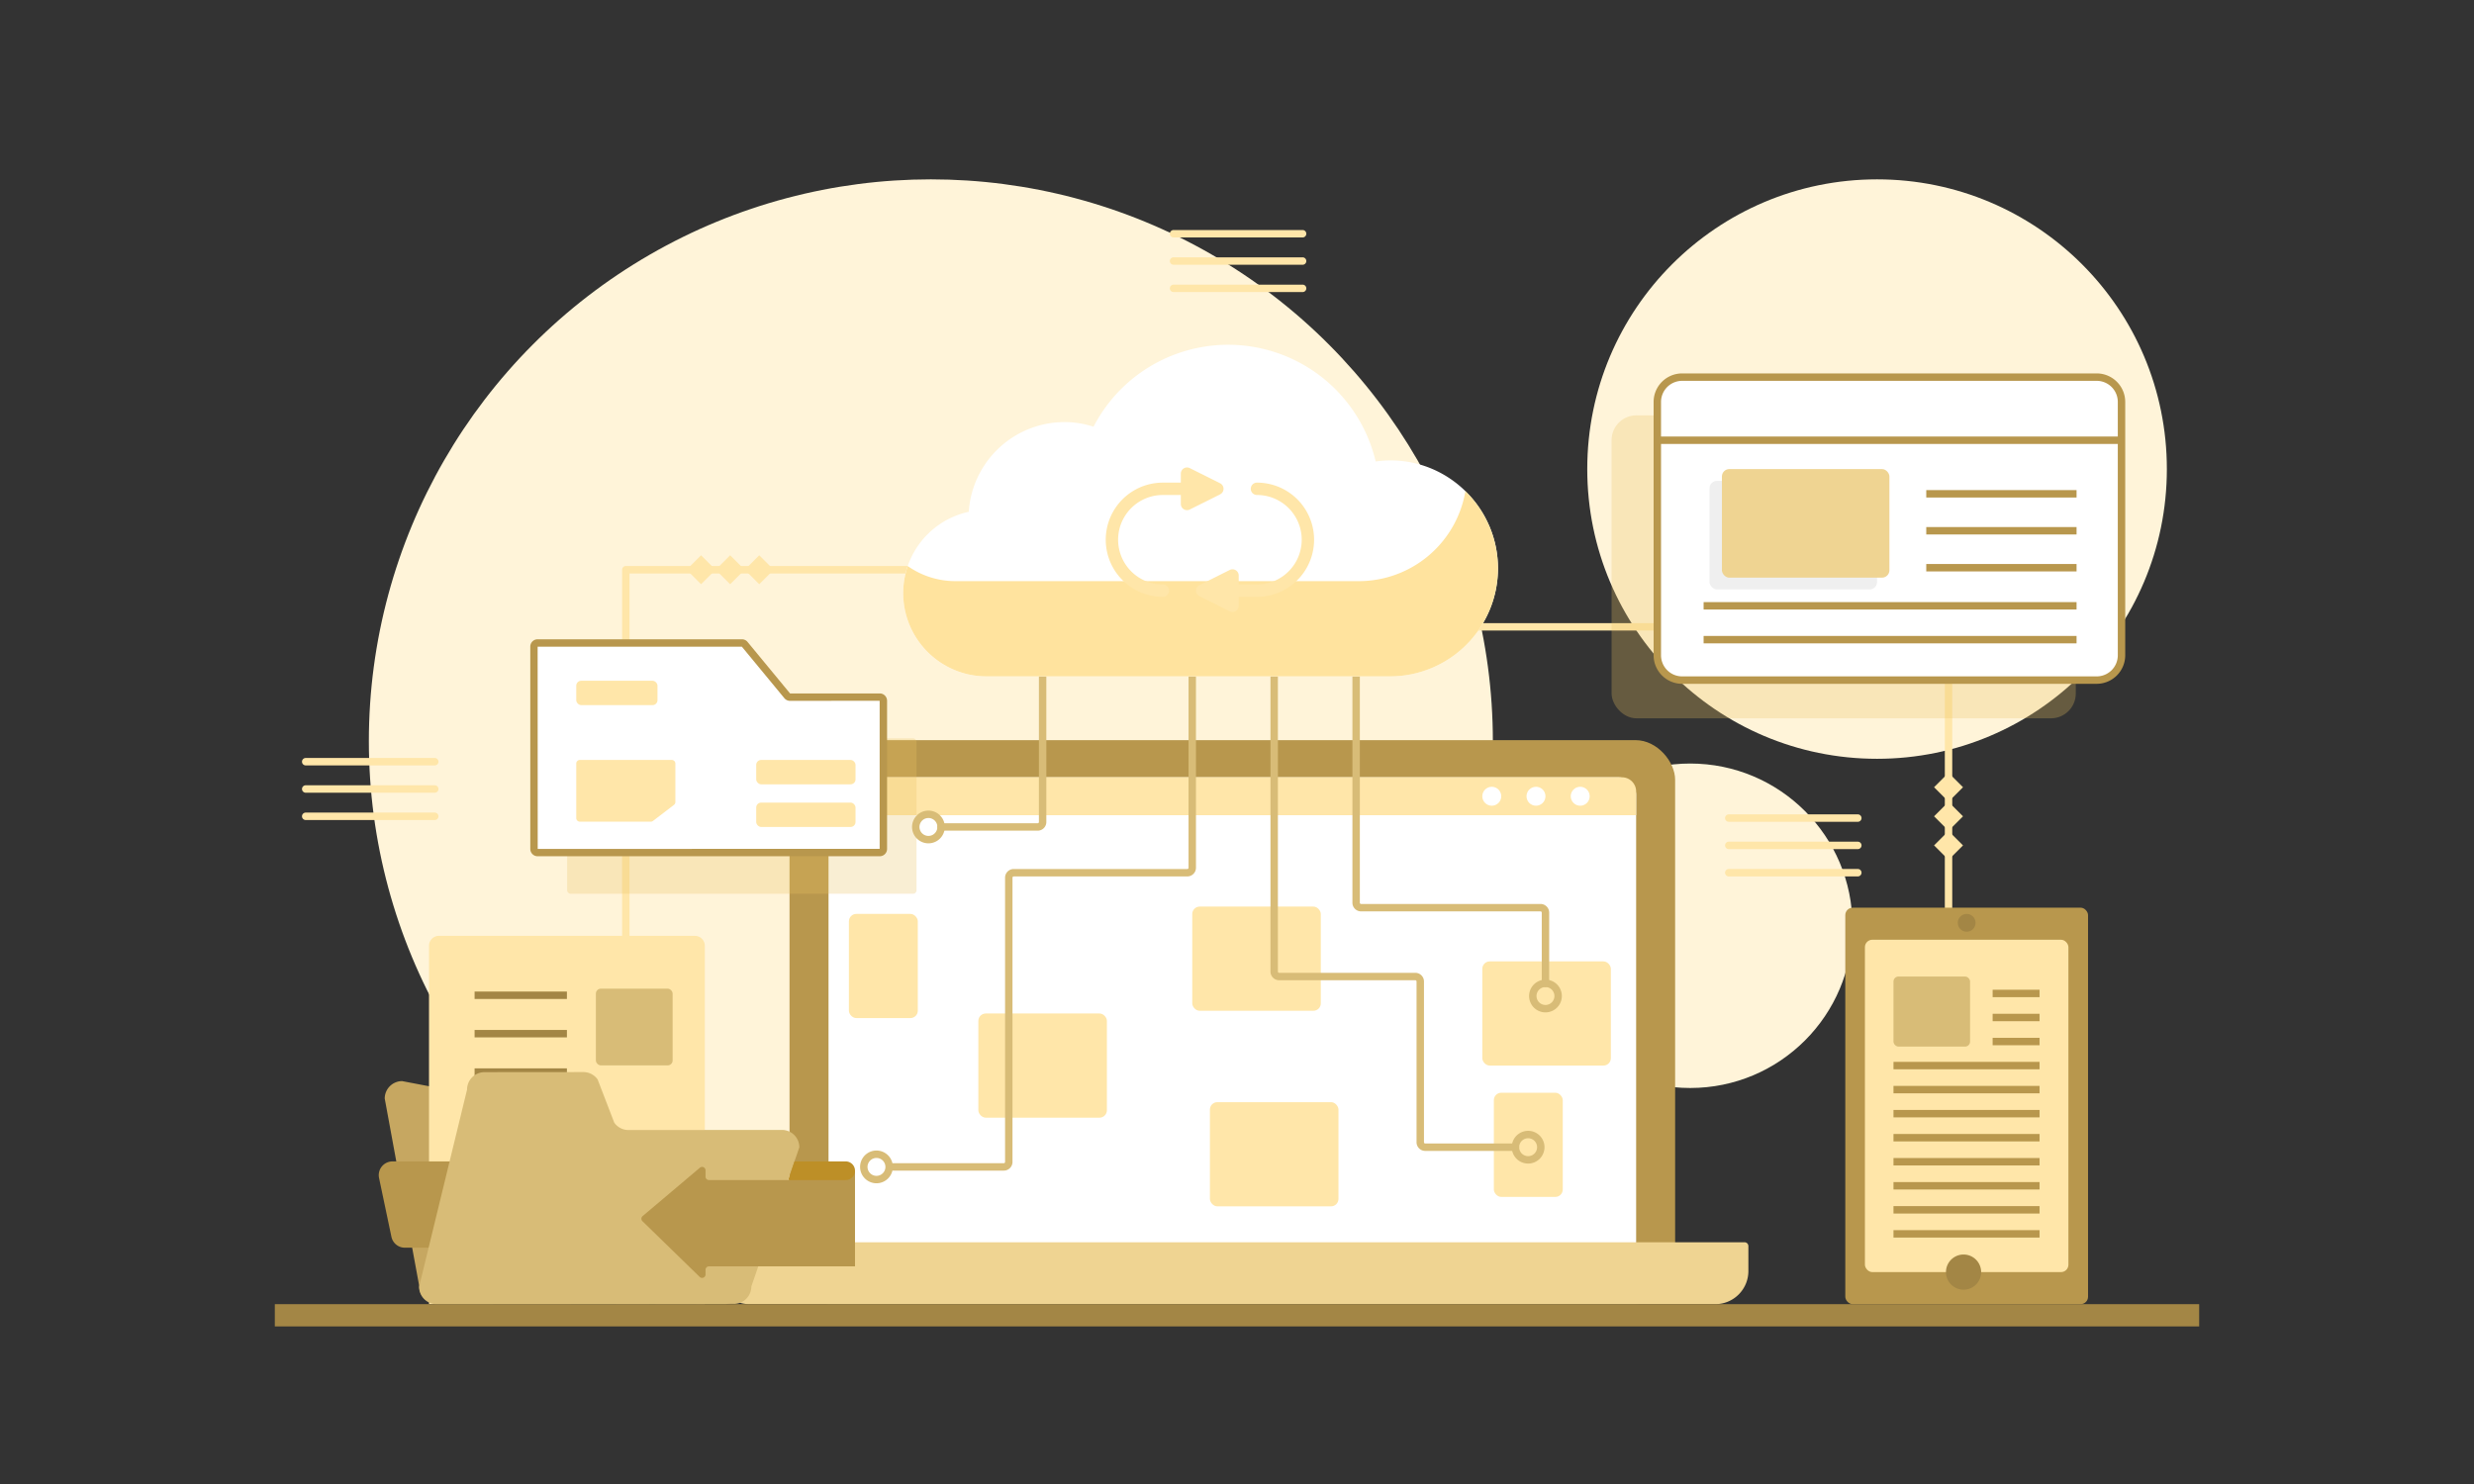 <svg xmlns="http://www.w3.org/2000/svg" viewBox="0 0 1000 600" id="Datasynchronise"><rect x="0" y="0" width="1000" height="600" fill="#333333" stroke="none"/><g fill="#ffbf66" class="color000000 svgShape"><circle cx="683.183" cy="374.298" r="65.593" fill="#fff4d9" class="colord9ebff svgShape"></circle><circle cx="758.713" cy="189.653" r="117.138" fill="#fff4d9" class="colord9ebff svgShape"></circle><circle cx="376.257" cy="299.679" r="227.164" fill="#fff4d9" class="colord9ebff svgShape"></circle><path fill="#ffe6a9" d="M787.606,435.135a1.5,1.5,0,0,1-1.5-1.5V254.944H430.228a1.5,1.5,0,0,1-1.5-1.5V231.854h-174.272V398.165a1.5,1.5,0,0,1-3,0V230.354a1.5,1.5,0,0,1,1.5-1.5h177.272a1.5,1.5,0,0,1,1.5,1.5v21.589H787.606a1.5,1.5,0,0,1,1.5,1.5V433.635A1.5,1.5,0,0,1,787.606,435.135Z" class="colora9c0ff svgShape"></path><rect width="8.271" height="8.271" x="783.471" y="337.667" fill="#ffe6a9" transform="rotate(-45 787.607 341.803)" class="colora9c0ff svgShape"></rect><rect width="8.271" height="8.271" x="783.471" y="325.907" fill="#ffe6a9" transform="rotate(-45 787.607 330.043)" class="colora9c0ff svgShape"></rect><rect width="8.271" height="8.271" x="783.471" y="314.147" fill="#ffe6a9" transform="rotate(-45 787.607 318.283)" class="colora9c0ff svgShape"></rect><rect width="98.122" height="160.3" x="745.875" y="366.985" fill="#b8974d" rx="3" class="color4d76b8 svgShape"></rect><circle cx="794.936" cy="373.105" r="3.6" fill="#a38645" class="color456ba3 svgShape"></circle><rect width="82.256" height="134.38" x="753.808" y="379.945" fill="#ffe6a9" rx="3" class="colora9c0ff svgShape"></rect><rect width="357.964" height="228.036" x="319.13" y="299.249" fill="#b8974d" rx="16" class="color4d76b8 svgShape"></rect><rect width="326.44" height="197.985" x="334.893" y="314.275" fill="#ffffff" rx="7" class="colorffffff svgShape"></rect><path fill="#ffe6a9" d="M655.604,314.275H340.621a5.729,5.729,0,0,0-5.729,5.729v9.592H661.332v-9.592A5.729,5.729,0,0,0,655.604,314.275Z" class="colora9c0ff svgShape"></path><circle cx="638.728" cy="321.935" r="3.83" fill="#ffffff" class="colorffffff svgShape"></circle><circle cx="620.855" cy="321.935" r="3.83" fill="#ffffff" class="colorffffff svgShape"></circle><circle cx="602.981" cy="321.935" r="3.83" fill="#ffffff" class="colorffffff svgShape"></circle><path fill="#efd492" d="M693.315,527.286h-390.405a13.389,13.389,0,0,1-13.389-13.389v-10a1.637,1.637,0,0,1,1.637-1.637H705.067a1.558,1.558,0,0,1,1.637,1.542v10.095A13.389,13.389,0,0,1,693.315,527.286Z" class="color92b1ef svgShape"></path><rect width="8.271" height="8.271" x="302.756" y="226.219" fill="#ffe6a9" transform="rotate(-135 306.892 230.354)" class="colora9c0ff svgShape"></rect><rect width="8.271" height="8.271" x="290.996" y="226.219" fill="#ffe6a9" transform="rotate(-135 295.132 230.354)" class="colora9c0ff svgShape"></rect><rect width="8.271" height="8.271" x="279.236" y="226.219" fill="#ffe6a9" transform="rotate(-135 283.372 230.354)" class="colora9c0ff svgShape"></rect><g opacity=".28" fill="#ffbf66" class="color000000 svgShape"><path fill="#e8c162" d="M369.001,361.366H230.724a1.467,1.467,0,0,1-1.467-1.467V278.106a1.467,1.467,0,0,1,1.467-1.467h82.569a1.467,1.467,0,0,1,1.131.533l17.182,20.827a1.467,1.467,0,0,0,1.131.533h36.265a1.467,1.467,0,0,1,1.467,1.467v59.9A1.467,1.467,0,0,1,369.001,361.366Z" class="color6299e8 svgShape"></path></g><path fill="#ffffff" d="M355.591,344.694H217.313a1.467,1.467,0,0,1-1.467-1.467V261.435a1.467,1.467,0,0,1,1.467-1.467H299.882a1.467,1.467,0,0,1,1.131.533L318.195,281.328a1.467,1.467,0,0,0,1.131.533H355.591a1.467,1.467,0,0,1,1.467,1.467v59.9A1.467,1.467,0,0,1,355.591,344.694Z" class="colorffffff svgShape"></path><rect width="40.147" height="9.852" x="305.663" y="324.498" fill="#ffe6a9" rx="2" class="colora9c0ff svgShape"></rect><rect width="40.147" height="9.852" x="305.663" y="307.257" fill="#ffe6a9" rx="2" class="colora9c0ff svgShape"></rect><path fill="#ffe6a9" d="M263.05,332.215H234.39a1.467,1.467,0,0,1-1.467-1.467v-22.025a1.467,1.467,0,0,1,1.467-1.467H271.521a1.467,1.467,0,0,1,1.467,1.467v15.542a1.467,1.467,0,0,1-.575,1.165l-8.472,6.483A1.467,1.467,0,0,1,263.05,332.215Z" class="colora9c0ff svgShape"></path><rect width="32.84" height="9.852" x="232.924" y="275.239" fill="#ffe6a9" rx="2" class="colora9c0ff svgShape"></rect><path fill="#b8974d" d="M355.591,346.194H217.313a2.97,2.97,0,0,1-2.967-2.967v-81.793a2.97,2.97,0,0,1,2.967-2.966h82.568a2.955,2.955,0,0,1,2.289,1.08l17.182,20.826,36.238-.012a2.97,2.97,0,0,1,2.967,2.966v59.9A2.97,2.97,0,0,1,355.591,346.194ZM299.856,261.456l-82.542.012.033,81.759,138.211-.033v-59.867l-36.231.034a2.957,2.957,0,0,1-2.289-1.079Z" class="color4d76b8 svgShape"></path><path fill="#ffe6a9" d="M750.939 332.263H698.782a1.5 1.5 0 010-3H750.939a1.5 1.5 0 010 3zM750.939 343.303H698.782a1.5 1.5 0 010-3H750.939a1.5 1.5 0 010 3zM750.939 354.343H698.782a1.5 1.5 0 010-3H750.939a1.5 1.5 0 010 3zM175.729 309.463H123.572a1.5 1.5 0 110-3h52.157a1.5 1.5 0 010 3zM175.729 320.503H123.572a1.5 1.5 0 110-3h52.157a1.5 1.5 0 010 3zM175.729 331.543H123.572a1.5 1.5 0 110-3h52.157a1.5 1.5 0 010 3z" class="colora9c0ff svgShape"></path><g opacity=".28" fill="#ffbf66" class="color000000 svgShape"><rect width="187.628" height="122.497" x="651.41" y="167.928" fill="#e8c162" rx="10.026" class="color6299e8 svgShape"></rect></g><rect width="187.628" height="122.497" x="669.895" y="152.475" fill="#ffffff" rx="10.026" class="colorffffff svgShape"></rect><path fill="#b8974d" d="M847.497,276.472H679.921A11.539,11.539,0,0,1,668.395,264.946V162.501a11.539,11.539,0,0,1,11.526-11.526H847.497A11.539,11.539,0,0,1,859.023,162.501V264.946A11.539,11.539,0,0,1,847.497,276.472ZM679.921,153.976a8.536,8.536,0,0,0-8.526,8.526V264.946a8.536,8.536,0,0,0,8.526,8.526H847.497a8.536,8.536,0,0,0,8.526-8.526V162.501a8.536,8.536,0,0,0-8.526-8.526Z" class="color4d76b8 svgShape"></path><rect width="60.75" height="3" x="778.603" y="198.153" fill="#b8974d" class="color4d76b8 svgShape"></rect><rect width="60.75" height="3" x="778.603" y="213.093" fill="#b8974d" class="color4d76b8 svgShape"></rect><rect width="60.75" height="3" x="778.603" y="228.033" fill="#b8974d" class="color4d76b8 svgShape"></rect><rect width="150.75" height="3" x="688.603" y="243.439" fill="#b8974d" class="color4d76b8 svgShape"></rect><rect width="150.75" height="3" x="688.603" y="257.12" fill="#b8974d" class="color4d76b8 svgShape"></rect><g opacity=".19" fill="#ffbf66" class="color000000 svgShape"><rect width="67.704" height="43.9" x="691.008" y="194.423" fill="#aaaaaa" rx="3" class="coloraaaaaa svgShape"></rect></g><rect width="187.628" height="3" x="669.895" y="176.493" fill="#b8974d" class="color4d76b8 svgShape"></rect><rect width="67.704" height="43.9" x="696.005" y="189.653" fill="#efd492" rx="3" class="color92b1ef svgShape"></rect><path fill="#c6a761" d="M292.888,527.286l-116.374-.192a7.038,7.038,0,0,1-7.044-7.032l-13.962-75.911a7.038,7.038,0,0,1,7.032-7.044L305.765,464.438a7.103,7.103,0,0,1,.955.063c4.352.587,6.723,5.476,5.006,9.518l-11.806,46.222A7.038,7.038,0,0,1,292.888,527.286Z" class="color618ac6 svgShape"></path><path fill="#ffe6a9" d="M173.408,527.286h111.481V382.382a4,4,0,0,0-4-4h-103.481a4,4,0,0,0-4,4Z" class="colora9c0ff svgShape"></path><rect width="31.02" height="31.02" x="240.861" y="399.729" fill="#d8bc77" rx="2" transform="rotate(-180 256.37 415.24)" class="color779dd8 svgShape"></rect><rect width="37.32" height="3" x="191.829" y="400.897" fill="#a38645" class="color456ba3 svgShape"></rect><rect width="37.32" height="3" x="191.829" y="416.424" fill="#a38645" class="color456ba3 svgShape"></rect><rect width="37.32" height="3" x="191.829" y="431.95" fill="#a38645" class="color456ba3 svgShape"></rect><path fill="#b8974d" d="M163.652,504.464h33.513V469.571H158.652a5.559,5.559,0,0,0-5.44,6.703l5,23.775A5.559,5.559,0,0,0,163.652,504.464Z" class="color4d76b8 svgShape"></path><path fill="#d8bc77" d="M296.66,527.184l-120.211.102a7.038,7.038,0,0,1-7.044-7.032l19.386-79.725a7.038,7.038,0,0,1,7.032-7.044l39.978-.034a7.038,7.038,0,0,1,5.763,2.989l6.721,17.461a7.038,7.038,0,0,0,5.763,2.989l62.006-.048a7.038,7.038,0,0,1,7.044,7.032l-19.406,56.264A7.038,7.038,0,0,1,296.66,527.184Z" class="color779dd8 svgShape"></path><path fill="#b8974d" d="M259.75,491.686l23.144-19.561a1.39,1.39,0,0,1,2.287,1.061v2.537a1.39,1.39,0,0,0,1.39,1.39H318.578l27.018-3.771v38.664H286.571a1.39,1.39,0,0,0-1.39,1.39v1.886a1.39,1.39,0,0,1-2.359.996l-23.144-22.535A1.39,1.39,0,0,1,259.75,491.686Z" class="color4d76b8 svgShape"></path><path fill="#bd8f27" d="M318.578,477.113h23.247a3.771,3.771,0,0,0,3.771-3.771v0a3.771,3.771,0,0,0-3.771-3.771H321.134Z" class="color4469a0 svgShape"></path><circle cx="793.676" cy="514.326" r="7.114" fill="#a38645" class="color456ba3 svgShape"></circle><rect width="30.96" height="28.32" x="765.353" y="394.825" fill="#d8bc77" rx="2" class="color779dd8 svgShape"></rect><rect width="59.04" height="3" x="765.353" y="497.365" fill="#b8974d" class="color4d76b8 svgShape"></rect><rect width="59.04" height="3" x="765.353" y="487.646" fill="#b8974d" class="color4d76b8 svgShape"></rect><rect width="59.04" height="3" x="765.353" y="477.926" fill="#b8974d" class="color4d76b8 svgShape"></rect><rect width="59.04" height="3" x="765.353" y="468.205" fill="#b8974d" class="color4d76b8 svgShape"></rect><rect width="59.04" height="3" x="765.353" y="458.485" fill="#b8974d" class="color4d76b8 svgShape"></rect><rect width="59.04" height="3" x="765.353" y="448.766" fill="#b8974d" class="color4d76b8 svgShape"></rect><rect width="59.04" height="3" x="765.353" y="439.045" fill="#b8974d" class="color4d76b8 svgShape"></rect><rect width="59.04" height="3" x="765.353" y="429.325" fill="#b8974d" class="color4d76b8 svgShape"></rect><rect width="18.96" height="3" x="805.433" y="419.605" fill="#b8974d" class="color4d76b8 svgShape"></rect><rect width="18.96" height="3" x="805.433" y="409.886" fill="#b8974d" class="color4d76b8 svgShape"></rect><rect width="18.96" height="3" x="805.433" y="400.165" fill="#b8974d" class="color4d76b8 svgShape"></rect><path fill="#d8bc77" d="M419.433 335.85h-39.04a1.5 1.5 0 010-3h39.04a.501.501 0 00.5-.5V252.356a1.5 1.5 0 113 0v79.993A3.504 3.504 0 01419.433 335.85zM354.274 478.411a6.618 6.618 0 116.618-6.617A6.625 6.625 0 01354.274 478.411zm0-10.235a3.618 3.618 0 103.618 3.618A3.622 3.622 0 00354.274 468.176z" class="color779dd8 svgShape"></path><path fill="#d8bc77" d="M375.275,340.968a6.618,6.618,0,1,1,6.618-6.618A6.625,6.625,0,0,1,375.275,340.968Zm0-10.235a3.618,3.618,0,1,0,3.618,3.617A3.622,3.622,0,0,0,375.275,330.732Z" class="color779dd8 svgShape"></path><rect width="27.852" height="42.12" x="343.132" y="369.505" fill="#ffe6a9" rx="3" class="colora9c0ff svgShape"></rect><rect width="27.852" height="42.12" x="603.821" y="441.805" fill="#ffe6a9" rx="3" class="colora9c0ff svgShape"></rect><rect width="51.962" height="42.12" x="481.913" y="366.546" fill="#ffe6a9" rx="3" class="colora9c0ff svgShape"></rect><rect width="51.962" height="42.12" x="395.452" y="409.765" fill="#ffe6a9" rx="3" class="colora9c0ff svgShape"></rect><rect width="51.962" height="42.12" x="489.052" y="445.616" fill="#ffe6a9" rx="3" class="colora9c0ff svgShape"></rect><rect width="51.962" height="42.12" x="599.151" y="388.705" fill="#ffe6a9" rx="3" class="colora9c0ff svgShape"></rect><path fill="#d8bc77" d="M624.685,399.085a1.5,1.5,0,0,1-1.5-1.5V368.985a.501.501,0,0,0-.5-.5H550.153a3.504,3.504,0,0,1-3.5-3.5V253.585a1.5,1.5,0,0,1,3,0v111.4a.501.501,0,0,0,.5.5h72.532a3.504,3.504,0,0,1,3.5,3.5V397.585A1.5,1.5,0,0,1,624.685,399.085Z" class="color779dd8 svgShape"></path><path fill="#d8bc77" d="M624.685 409.32a6.618 6.618 0 116.618-6.617A6.625 6.625 0 01624.685 409.32zm0-10.235a3.618 3.618 0 103.618 3.618A3.622 3.622 0 00624.685 399.085zM405.753 473.294H360.953a1.5 1.5 0 010-3h44.8a.501.501 0 00.5-.5V354.851a3.504 3.504 0 013.5-3.5h70.16a.501.501 0 00.5-.5V252.356a1.5 1.5 0 013 0v98.494a3.504 3.504 0 01-3.5 3.5H409.753a.501.501 0 00-.5.5V469.794A3.504 3.504 0 01405.753 473.294zM617.676 470.443a6.618 6.618 0 116.618-6.618A6.625 6.625 0 01617.676 470.443zm0-10.235a3.618 3.618 0 103.618 3.617A3.622 3.622 0 00617.676 460.208z" class="color779dd8 svgShape"></path><path fill="#d8bc77" d="M612.558,465.325H576.073a3.504,3.504,0,0,1-3.5-3.5v-65a.501.501,0,0,0-.5-.5h-55.04a3.504,3.504,0,0,1-3.5-3.5V252.356a1.5,1.5,0,0,1,3,0V392.825a.501.501,0,0,0,.5.5h55.04a3.504,3.504,0,0,1,3.5,3.5v65a.501.501,0,0,0,.5.5h36.485a1.5,1.5,0,1,1,0,3Z" class="color779dd8 svgShape"></path><path fill="#ffffff" d="M605.487,229.794a43.688,43.688,0,0,1-43.649,43.668H398.733a33.655,33.655,0,0,1-7.155-66.541,38.828,38.828,0,0,1,38.692-36.268,37.686,37.686,0,0,1,11.737,1.875,61.265,61.265,0,0,1,114.046,14.05c26.537-3.664,49.433,17.261,49.433,43.216Zm0,0" class="colorffffff svgShape"></path><path fill="#ffe39e" d="M592.325,198.577A43.694,43.694,0,0,1,549.293,234.96H386.189a33.46,33.46,0,0,1-19.266-6.084,33.293,33.293,0,0,0-1.848,10.93,33.698,33.698,0,0,0,33.658,33.658H561.838a43.649,43.649,0,0,0,30.487-74.886Z" class="colorf0f6ff svgShape"></path><path fill="#ffe6a9" d="M526.515 96.004H474.358a1.5 1.5 0 010-3h52.157a1.5 1.5 0 010 3zM526.515 107.044H474.358a1.5 1.5 0 010-3h52.157a1.5 1.5 0 010 3zM526.515 118.084H474.358a1.5 1.5 0 110-3h52.157a1.5 1.5 0 010 3z" class="colora9c0ff svgShape"></path><rect width="777.834" height="9" x="111.083" y="527.286" fill="#a38645" class="color456ba3 svgShape"></rect><path fill="#ffe6a9" d="M508.069 241.31H492.106a2.5 2.5 0 010-5h15.963a18.089 18.089 0 000-36.179 2.5 2.5 0 010-5 23.089 23.089 0 010 46.179zM470.035 241.31a23.089 23.089 0 110-46.179h14.806a2.5 2.5 0 010 5H470.035a18.089 18.089 0 100 36.179 2.5 2.5 0 010 5z" class="colora9c0ff svgShape"></path><path fill="#ffe6a9" d="M479.799 206.261a2.5 2.5 0 01-2.5-2.5V191.501a2.5 2.5 0 013.618-2.236l12.26 6.13a2.501 2.501 0 010 4.473l-12.26 6.13A2.501 2.501 0 01479.799 206.261zm2.5-10.715v4.17l4.17-2.085zM498.189 247.439a2.495 2.495 0 01-1.118-.264l-12.26-6.13a2.5 2.5 0 010-4.472l12.26-6.13a2.5 2.5 0 013.618 2.236v12.26a2.5 2.5 0 01-2.5 2.5zM491.52 238.81l4.169 2.085v-4.17z" class="colora9c0ff svgShape"></path></g></svg>